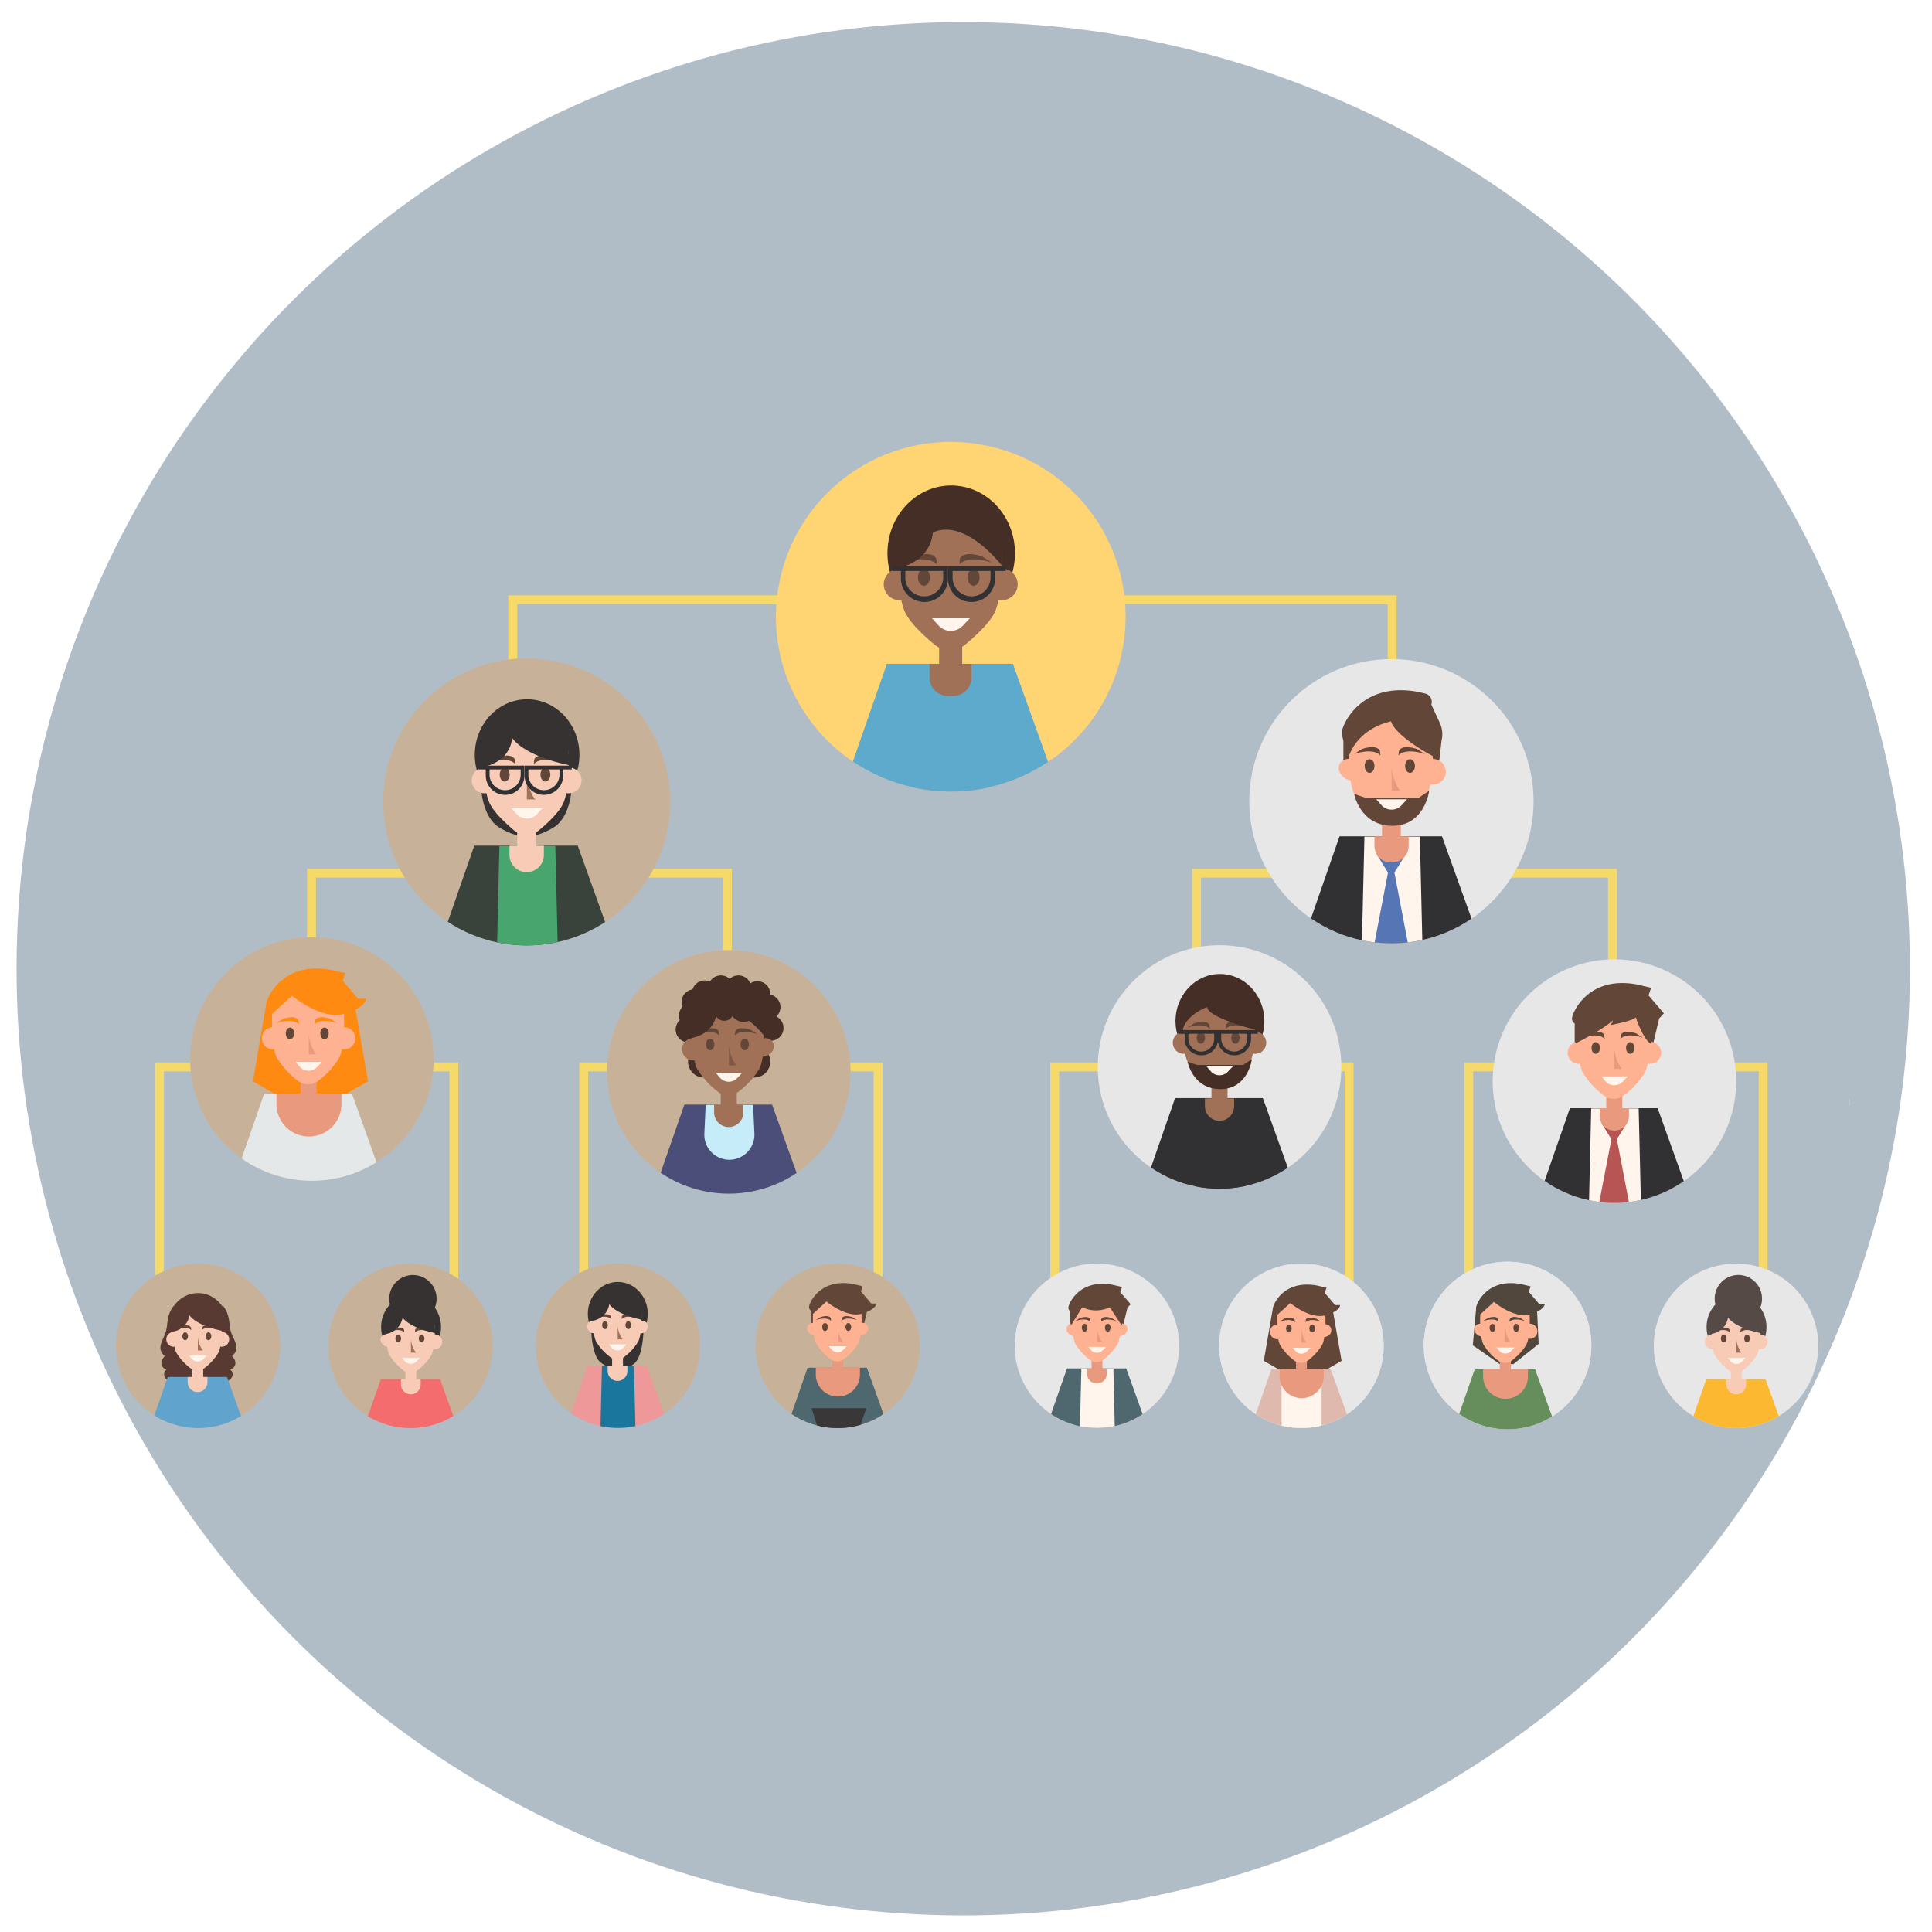 <svg id="Layer_1" data-name="Layer 1" xmlns="http://www.w3.org/2000/svg" xmlns:xlink="http://www.w3.org/1999/xlink" viewBox="0 0 350 350"><defs><style>.cls-1{fill:none;}.cls-2{fill:#e7e7e7;}.cls-3{fill:#91a2af;opacity:0.7;}.cls-4{fill:#e7e6e8;}.cls-5{fill:#bcbcbc;}.cls-6{fill:#f6da69;}.cls-7{clip-path:url(#clip-path);}.cls-8{fill:#313133;}.cls-9{fill:#fff5ec;}.cls-10{fill:#5575b5;}.cls-11{fill:#e8997e;}.cls-12{fill:#624638;}.cls-13{fill:#feb292;}.cls-14{clip-path:url(#clip-path-2);}.cls-15{fill:#b75555;}.cls-16{clip-path:url(#clip-path-3);}.cls-17{fill:#ffd473;}.cls-18{fill:#442e25;}.cls-19{fill:#5eaacc;}.cls-20{fill:#a07157;}.cls-21{clip-path:url(#clip-path-4);}.cls-22{fill:#4f676f;}.cls-23{clip-path:url(#clip-path-5);}.cls-24{fill:#c7b299;}.cls-25{fill:#393738;}.cls-26{clip-path:url(#clip-path-6);}.cls-27{fill:#dfb9ae;}.cls-28{clip-path:url(#clip-path-7);}.cls-29{fill:#4c4e7a;}.cls-30{fill:#c7ecf9;}.cls-31{fill:#7f5845;}.cls-32{clip-path:url(#clip-path-8);}.cls-33{fill:#ff8a12;}.cls-34{fill:#e4e8e9;}.cls-35{clip-path:url(#clip-path-9);}.cls-36{fill:#353231;}.cls-37{fill:#ee9899;}.cls-38{fill:#1b769e;}.cls-39{fill:#f7cbb5;}.cls-40{clip-path:url(#clip-path-10);}.cls-41{fill:#f46c6e;}.cls-42{clip-path:url(#clip-path-11);}.cls-43{fill:#51473d;}.cls-44{fill:#658e5c;}.cls-45{clip-path:url(#clip-path-12);}.cls-46{fill:#564a47;}.cls-47{fill:#fcb830;}.cls-48{clip-path:url(#clip-path-13);}.cls-49{fill:#593a32;}.cls-50{fill:#60a3cc;}.cls-51{clip-path:url(#clip-path-14);}.cls-52{fill:#3a423c;}.cls-53{fill:#49a56e;}.cls-54{clip-path:url(#clip-path-15);}</style><clipPath id="clip-path"><circle class="cls-1" cx="252.07" cy="145.15" r="25.75"/></clipPath><clipPath id="clip-path-2"><circle class="cls-1" cx="292.45" cy="195.85" r="22.06" transform="translate(52.29 453.15) rotate(-80.78)"/></clipPath><clipPath id="clip-path-3"><circle class="cls-1" cx="172.23" cy="111.73" r="31.67" transform="translate(34.36 263.83) rotate(-80.78)"/></clipPath><clipPath id="clip-path-4"><circle class="cls-1" cx="198.72" cy="243.8" r="14.9"/></clipPath><clipPath id="clip-path-5"><circle class="cls-1" cx="151.74" cy="243.8" r="14.9" transform="translate(-113.22 354.53) rotate(-80.78)"/></clipPath><clipPath id="clip-path-6"><circle class="cls-2" cx="235.77" cy="243.8" r="14.9"/></clipPath><clipPath id="clip-path-7"><circle class="cls-1" cx="132.03" cy="194.18" r="22.06"/></clipPath><clipPath id="clip-path-8"><circle class="cls-1" cx="56.5" cy="191.85" r="22.06"/></clipPath><clipPath id="clip-path-9"><circle class="cls-1" cx="111.96" cy="243.8" r="14.9" transform="translate(-151.05 296.75) rotate(-76.72)"/></clipPath><clipPath id="clip-path-10"><circle class="cls-1" cx="74.37" cy="243.8" r="14.9" transform="translate(-178.2 278.16) rotate(-80.78)"/></clipPath><clipPath id="clip-path-11"><circle class="cls-2" cx="273.11" cy="243.75" r="15.18"/></clipPath><clipPath id="clip-path-12"><circle class="cls-1" cx="314.49" cy="243.8" r="14.9" transform="translate(23.46 515.18) rotate(-80.78)"/></clipPath><clipPath id="clip-path-13"><circle class="cls-1" cx="35.9" cy="243.8" r="14.9" transform="translate(-210.51 240.18) rotate(-80.78)"/></clipPath><clipPath id="clip-path-14"><circle class="cls-1" cx="95.41" cy="145.27" r="26"/></clipPath><clipPath id="clip-path-15"><circle class="cls-1" cx="220.93" cy="193.29" r="22.06"/></clipPath></defs><title>img</title><circle class="cls-3" cx="174.5" cy="175.5" r="171.5"/><rect class="cls-4" x="305.61" y="199.06" width="0.38" height="1.3"/><rect class="cls-4" x="310.14" y="199.06" width="0.38" height="1.3"/><rect class="cls-4" x="334.97" y="199.06" width="0.08" height="1.3"/><rect class="cls-5" x="273.12" y="187.93" width="27.6" height="1.62"/><rect class="cls-5" x="273.12" y="195.24" width="27.6" height="1.62"/><rect class="cls-5" x="273.12" y="202.55" width="27.6" height="1.62"/><polygon class="cls-6" points="93.7 130.35 92.09 130.35 92.09 107.84 253 107.84 253 129.57 251.4 129.57 251.4 109.45 93.7 109.45 93.7 130.35"/><polygon class="cls-6" points="57.23 179.89 55.62 179.89 55.62 157.39 132.58 157.39 132.58 179.11 130.97 179.11 130.97 158.99 57.23 158.99 57.23 179.89"/><polygon class="cls-6" points="29.7 239.76 28.1 239.76 28.1 192.48 83.03 192.48 83.03 238.09 81.43 238.09 81.43 194.09 29.7 194.09 29.7 239.76"/><polygon class="cls-6" points="106.55 239.76 104.94 239.76 104.94 192.48 159.88 192.48 159.88 238.09 158.27 238.09 158.27 194.09 106.55 194.09 106.55 239.76"/><polygon class="cls-6" points="191.87 239.76 190.27 239.76 190.27 192.48 245.21 192.48 245.21 238.09 243.6 238.09 243.6 194.09 191.87 194.09 191.87 239.76"/><polygon class="cls-6" points="266.88 239.76 265.27 239.76 265.27 192.48 320.21 192.48 320.21 238.09 318.61 238.09 318.61 194.09 266.88 194.09 266.88 239.76"/><polygon class="cls-6" points="217.56 179.89 215.96 179.89 215.96 157.39 292.92 157.39 292.92 179.11 291.31 179.11 291.31 158.99 217.56 158.99 217.56 179.89"/><g class="cls-7"><circle class="cls-2" cx="252.07" cy="145.15" r="25.75"/><polygon class="cls-8" points="242.67 151.51 261.23 151.51 269.12 173.5 235.02 173.5 242.67 151.51"/><polygon class="cls-9" points="247.18 151.57 257.22 151.57 257.74 173.5 246.66 173.5 247.18 151.57"/><polygon class="cls-10" points="254.69 154.7 252.03 155.57 249.36 154.7 251.45 158.07 248.49 173.5 252.03 173.5 255.56 173.5 252.61 158.07 254.69 154.7"/><rect class="cls-11" x="250.37" y="147.36" width="3.4" height="7.35"/><path class="cls-12" d="M259.3,127.64a1.55,1.55,0,0,0-1.12-2l-1.27-.3c-10.52-1.94-13.69,6.11-13.77,7a5.29,5.29,0,0,0,.23,1.86v5.18l17.09.93.69-6.15a4.86,4.86,0,0,0-.32-3.21Z"/><path class="cls-13" d="M259.55,134.64s-2.53-5.7-7.59-4.44c-5.07-1.26-7.6,4.44-7.6,4.44s-.32,6.33.95,9.18c.72,1.62,2.77,3.55,4.41,4.91a3.5,3.5,0,0,0,4.48,0c1.63-1.36,3.68-3.29,4.4-4.91C259.87,141,259.55,134.64,259.55,134.64Z"/><ellipse class="cls-13" cx="244.73" cy="139.43" rx="1.89" ry="2.28" transform="translate(11.91 297.95) rotate(-63.92)"/><path class="cls-13" d="M257.37,140.43a2.32,2.32,0,1,0,1.22-2.7A2.12,2.12,0,0,0,257.37,140.43Z"/><path class="cls-12" d="M249,138.77c0,.69-.4,1.24-.89,1.24s-.89-.55-.89-1.24.4-1.24.89-1.24S249,138.09,249,138.77Z"/><ellipse class="cls-12" cx="255.44" cy="138.77" rx="0.89" ry="1.24"/><path class="cls-12" d="M250,136.07s-.31-1.32-3.25-.39l-1.47.93s3.33-1.24,4.79.23Z"/><path class="cls-12" d="M245.31,143.82l2,.68h9.74l1.86-1.24s-.78,6.34-6.65,6.34S245.31,143.82,245.31,143.82Z"/><path class="cls-12" d="M253.43,136.07s.31-1.32,3.25-.39l1.46.93s-3.32-1.24-4.79.23Z"/><path class="cls-9" d="M249.33,144.8h5.57l-1,1.08a2.46,2.46,0,0,1-3.62,0Z"/><path class="cls-11" d="M252.11,139v4.21h1.56C252.77,142.35,252.21,140.16,252.11,139Z"/><path class="cls-11" d="M249,151.53h6.19a0,0,0,0,1,0,0v1.72a3,3,0,0,1-3,3H252a3,3,0,0,1-3-3v-1.72A0,0,0,0,1,249,151.53Z"/><path class="cls-12" d="M252,130.67s.31,2.38,7.73,6.4l-.15-4.95-3.87-3.4-4.95.16-5.41,2.63-1.63,2.54.54,3.33S245.3,132.31,252,130.67Z"/></g><g class="cls-14"><circle class="cls-2" cx="292.45" cy="195.85" r="22.06" transform="translate(52.29 453.15) rotate(-80.78)"/><polygon class="cls-8" points="284.4 200.76 300.3 200.76 307.05 219.59 277.85 219.59 284.4 200.76"/><polygon class="cls-9" points="288.26 200.81 296.86 200.81 297.31 219.59 287.82 219.59 288.26 200.81"/><polygon class="cls-15" points="294.7 203.49 292.41 204.24 290.13 203.49 291.92 206.37 289.38 219.59 292.41 219.59 295.44 219.59 292.91 206.37 294.7 203.49"/><rect class="cls-11" x="290.99" y="197.2" width="2.91" height="6.29"/><path class="cls-12" d="M285.27,189.85v-4.44a1,1,0,0,1-.47-1.06c.07-.79,2.79-7.68,11.79-6l2.52.59-.46,1.39,2.78,3.25-.86.92L299,191.17Z"/><path class="cls-13" d="M298.86,186.31s-2.17-4.88-6.51-3.8c-4.34-1.08-6.5,3.8-6.5,3.8s-.28,5.42.81,7.86a14.57,14.57,0,0,0,3.77,4.2,3,3,0,0,0,3.84,0,14.61,14.61,0,0,0,3.78-4.2C299.13,191.73,298.86,186.31,298.86,186.31Z"/><path class="cls-13" d="M287.92,191.27a2,2,0,1,1-1-2.32A1.81,1.81,0,0,1,287.92,191.27Z"/><path class="cls-13" d="M297,191.27a2,2,0,1,0,1-2.32A1.81,1.81,0,0,0,297,191.27Z"/><path class="cls-12" d="M285.47,189s4.9-2.45,6.75-4.17l-.4.86s4-.73,4.51-1.39c0,0,1.39,4.23,2.85,4.83L299,184l-4.1-2.32-5.43.27-3.05,2.18-1.06,2.52Z"/><ellipse class="cls-12" cx="289.08" cy="189.85" rx="0.76" ry="1.06"/><ellipse class="cls-12" cx="295.33" cy="189.85" rx="0.76" ry="1.06"/><path class="cls-12" d="M290.63,187.53s-.26-1.12-2.78-.33l-1.26.79s2.85-1.05,4.11.2Z"/><path class="cls-12" d="M293.61,187.53s.27-1.12,2.78-.33l1.26.79s-2.85-1.05-4.1.2Z"/><path class="cls-9" d="M290.1,195h4.77l-.88.93a2.12,2.12,0,0,1-3.1,0Z"/><path class="cls-11" d="M292.48,190.05v3.6h1.34A7,7,0,0,1,292.48,190.05Z"/><path class="cls-11" d="M289.8,200.78h5.3a0,0,0,0,1,0,0v1.39a2.65,2.65,0,0,1-2.65,2.65h0a2.65,2.65,0,0,1-2.65-2.65v-1.39a0,0,0,0,1,0,0Z"/></g><g class="cls-16"><circle class="cls-17" cx="172.23" cy="111.73" r="31.67" transform="translate(34.36 263.83) rotate(-80.78)"/><ellipse class="cls-18" cx="172.32" cy="100.22" rx="11.55" ry="12.27"/><polygon class="cls-19" points="160.67 120.25 183.49 120.25 193.19 147.28 151.26 147.28 160.67 120.25"/><polygon class="cls-19" points="166.22 120.32 178.55 120.32 179.19 147.28 165.57 147.28 166.22 120.32"/><rect class="cls-20" x="170.13" y="115.14" width="4.18" height="9.03"/><path class="cls-20" d="M181.43,99.5s-3.12-7-9.35-5.45c-6.22-1.55-9.34,5.45-9.34,5.45s-.39,7.79,1.17,11.29c.89,2,3.41,4.36,5.42,6a4.33,4.33,0,0,0,5.51,0c2-1.68,4.53-4,5.42-6C181.81,107.29,181.43,99.5,181.43,99.5Z"/><path class="cls-20" d="M165.72,106.63a2.86,2.86,0,1,1-1.5-3.33A2.62,2.62,0,0,1,165.72,106.63Z"/><path class="cls-20" d="M178.74,106.63a2.86,2.86,0,1,0,1.5-3.33A2.62,2.62,0,0,0,178.74,106.63Z"/><ellipse class="cls-12" cx="167.38" cy="104.59" rx="1.09" ry="1.52"/><ellipse class="cls-12" cx="176.37" cy="104.59" rx="1.09" ry="1.52"/><path class="cls-12" d="M169.62,101.26s-.39-1.62-4-.48l-1.8,1.14s4.08-1.52,5.89.29Z"/><path class="cls-12" d="M173.89,101.26s.38-1.62,4-.48l1.8,1.14s-4.08-1.52-5.89.29Z"/><path class="cls-9" d="M168.85,112h6.85l-1.26,1.33a3,3,0,0,1-4.45-.06Z"/><path class="cls-20" d="M172.27,104.87v5.18h1.92C173.09,109,172.4,106.29,172.27,104.87Z"/><path class="cls-20" d="M168.42,120.27H176a0,0,0,0,1,0,0v2.46a3.34,3.34,0,0,1-3.34,3.34h-.93a3.34,3.34,0,0,1-3.34-3.34v-2.46a0,0,0,0,1,0,0Z"/><path class="cls-18" d="M169,96.51s4.85-3.28,12.56,6l-.19-6.09-4.76-4.18-6.08.19-6.66,3.23-2.28,3.71,1,3.52S168.33,102.15,169,96.51Z"/><path class="cls-8" d="M167.48,109.05a4.27,4.27,0,0,1-4.27-4.27V102.6h8.53v2.18A4.27,4.27,0,0,1,167.48,109.05ZM164,103.43v1.35a3.44,3.44,0,0,0,6.87,0v-1.35Z"/><path class="cls-8" d="M176,109.05a4.27,4.27,0,0,1-4.27-4.27V102.6h8.54v2.18A4.27,4.27,0,0,1,176,109.05Zm-3.43-5.62v1.35a3.44,3.44,0,0,0,6.87,0v-1.35Z"/><rect class="cls-8" x="161.63" y="102.6" width="2" height="0.84"/><rect class="cls-8" x="180.17" y="102.6" width="2" height="0.84"/></g><g class="cls-21"><circle class="cls-2" cx="198.72" cy="243.8" r="14.9"/><polygon class="cls-22" points="193.29 247.9 204.02 247.9 208.59 260.61 188.86 260.61 193.29 247.9"/><polygon class="cls-9" points="195.9 247.93 201.7 247.93 202 260.61 195.59 260.61 195.9 247.93"/><rect class="cls-11" x="197.74" y="245.49" width="1.97" height="4.25"/><path class="cls-12" d="M193.87,240.53v-3a.69.69,0,0,1-.31-.71c0-.54,1.88-5.19,8-4.07l1.7.4-.31.94,1.88,2.19-.59.63-1.07,4.51Z"/><path class="cls-13" d="M203.05,238.14s-1.46-3.3-4.39-2.57c-2.93-.73-4.4,2.57-4.4,2.57s-.18,3.66.55,5.31a10,10,0,0,0,2.55,2.84,2,2,0,0,0,2.59,0,9.87,9.87,0,0,0,2.55-2.84C203.23,241.8,203.05,238.14,203.05,238.14Z"/><ellipse class="cls-13" cx="202.97" cy="240.91" rx="1.32" ry="1.1" transform="translate(-85.24 113.75) rotate(-26.08)"/><path class="cls-12" d="M197,240.53c0,.39-.23.72-.52.72s-.51-.33-.51-.72.23-.72.51-.72S197,240.13,197,240.53Z"/><path class="cls-12" d="M201.19,240.53c0,.39-.24.72-.52.72s-.51-.33-.51-.72.23-.72.51-.72S201.19,240.13,201.19,240.53Z"/><path class="cls-12" d="M197.49,239s-.17-.76-1.87-.22l-.85.54s1.92-.72,2.77.13Z"/><path class="cls-12" d="M199.51,239s.18-.76,1.88-.22l.85.54s-1.93-.72-2.78.13Z"/><path class="cls-9" d="M197.14,244h3.22l-.59.62a1.43,1.43,0,0,1-2.1,0Z"/><path class="cls-11" d="M198.75,240.66v2.44h.9A4.69,4.69,0,0,1,198.75,240.66Z"/><ellipse class="cls-13" cx="194.48" cy="240.91" rx="1.1" ry="1.32" transform="translate(-107.4 309.68) rotate(-63.92)"/><path class="cls-11" d="M198.72,250.64h0a1.79,1.79,0,0,1-1.79-1.79v-.94h3.58v.94A1.79,1.79,0,0,1,198.72,250.64Z"/><path class="cls-12" d="M194,240.13l2.05-3.31a5.75,5.75,0,0,0,5,0l2.15,3.31.54-3.4-2.51-2.24-3.4-.8-3.67,2.14v1.61Z"/></g><g class="cls-23"><circle class="cls-24" cx="151.74" cy="243.8" r="14.9" transform="translate(-113.22 354.53) rotate(-80.78)"/><polygon class="cls-22" points="146.31 247.77 157.04 247.77 161.6 260.48 141.88 260.48 146.31 247.77"/><rect class="cls-11" x="150.76" y="245.36" width="1.97" height="4.25"/><path class="cls-12" d="M146.89,240.4v-3a.69.69,0,0,1-.31-.71c0-.54,1.88-5.19,8-4.07l1.7.4-.31.94,1.87,2.19-.58.63-1.07,4.51Z"/><path class="cls-13" d="M156.07,238s-1.47-3.3-4.4-2.57c-2.92-.73-4.39,2.57-4.39,2.57s-.18,3.66.55,5.31a10,10,0,0,0,2.55,2.84,2,2,0,0,0,2.59,0,10,10,0,0,0,2.55-2.84C156.25,241.67,156.07,238,156.07,238Z"/><ellipse class="cls-13" cx="155.99" cy="240.78" rx="1.32" ry="1.1" transform="translate(-89.97 93.09) rotate(-26.08)"/><ellipse class="cls-12" cx="149.46" cy="240.4" rx="0.51" ry="0.72"/><path class="cls-12" d="M154.2,240.4c0,.39-.23.72-.51.72s-.52-.33-.52-.72.23-.72.52-.72S154.2,240,154.2,240.4Z"/><path class="cls-12" d="M150.51,238.83s-.18-.76-1.88-.22l-.85.54s1.93-.72,2.78.13Z"/><path class="cls-12" d="M152.53,238.83s.17-.76,1.87-.22l.85.54s-1.92-.72-2.77.13Z"/><path class="cls-9" d="M150.16,243.89h3.22l-.6.62a1.41,1.41,0,0,1-2.09,0Z"/><path class="cls-11" d="M151.76,240.53V243h.91A4.7,4.7,0,0,1,151.76,240.53Z"/><ellipse class="cls-13" cx="147.49" cy="240.78" rx="1.1" ry="1.32" transform="translate(-133.61 267.41) rotate(-63.92)"/><path class="cls-11" d="M151.79,253h0a4,4,0,0,1-4-4v-1.25h8V249A4,4,0,0,1,151.79,253Z"/><path class="cls-12" d="M147.28,238l2.43-2.22s3.6,3,6.36,2.22,2.67-1.86,2.67-1.86a7.08,7.08,0,0,1-4.2-1.07c-1.61-1.26-3.49-1.7-4.83-.9s-2.51,1.43-2.51,2.24S147.28,238,147.28,238Z"/><polygon class="cls-25" points="147.02 255.12 156.95 255.12 155.07 260.48 148.72 260.48 147.02 255.12"/></g><circle class="cls-2" cx="235.77" cy="243.8" r="14.9"/><g class="cls-26"><circle class="cls-2" cx="235.77" cy="243.8" r="14.9"/><polygon class="cls-12" points="230.6 236.96 228.95 246.53 234.78 249.89 235.66 249.89 235.66 236.33 232.98 235.13 230.6 236.96"/><polygon class="cls-12" points="241.38 236.96 243.04 246.53 237.21 249.89 236.33 249.89 236.33 236.33 239.01 235.13 241.38 236.96"/><polygon class="cls-27" points="230.33 248.04 241.07 248.04 245.63 260.75 225.91 260.75 230.33 248.04"/><rect class="cls-9" x="232.17" y="248.04" width="7.25" height="12.71"/><rect class="cls-11" x="234.78" y="245.64" width="1.97" height="4.25"/><path class="cls-12" d="M230.92,240.67v-3a.68.68,0,0,1-.31-.71c0-.54,1.87-5.19,8-4.07l1.7.4-.32.94,1.88,2.19-.58.63-1.07,4.52Z"/><path class="cls-13" d="M240.1,238.28s-1.47-3.3-4.4-2.56c-2.93-.74-4.39,2.56-4.39,2.56s-.18,3.66.55,5.31a9.74,9.74,0,0,0,2.55,2.84,2,2,0,0,0,2.59,0,10,10,0,0,0,2.55-2.84C240.28,241.94,240.1,238.28,240.1,238.28Z"/><path class="cls-13" d="M238.84,241.63a1.21,1.21,0,0,0,1.66.41,1.12,1.12,0,1,0-1-2A1.21,1.21,0,0,0,238.84,241.63Z"/><path class="cls-12" d="M234,240.67c0,.4-.23.72-.51.72s-.51-.32-.51-.72.23-.71.51-.71S234,240.28,234,240.67Z"/><path class="cls-12" d="M238.23,240.67c0,.4-.23.72-.51.72s-.52-.32-.52-.72.23-.71.52-.71S238.23,240.28,238.23,240.67Z"/><path class="cls-12" d="M234.54,239.11s-.18-.76-1.88-.23l-.85.54s1.93-.72,2.78.13Z"/><path class="cls-12" d="M236.55,239.11s.18-.76,1.88-.23l.85.54s-1.92-.72-2.77.13Z"/><path class="cls-9" d="M234.18,244.16h3.22l-.59.62a1.41,1.41,0,0,1-2.09,0Z"/><path class="cls-11" d="M235.79,240.81v2.43h.9A4.78,4.78,0,0,1,235.79,240.81Z"/><path class="cls-13" d="M232.71,241.63a1.34,1.34,0,1,1-.71-1.56A1.23,1.23,0,0,1,232.71,241.63Z"/><path class="cls-11" d="M235.81,253.29h0a4,4,0,0,1-4-4v-1.25h8v1.25A4,4,0,0,1,235.81,253.29Z"/><path class="cls-12" d="M231.31,238.28l2.43-2.22s3.59,3,6.36,2.22,2.67-1.86,2.67-1.86a7.08,7.08,0,0,1-4.2-1.07c-1.61-1.25-3.49-1.7-4.83-.9s-2.51,1.44-2.51,2.24S231.31,238.28,231.31,238.28Z"/></g><g class="cls-28"><circle class="cls-24" cx="132.03" cy="194.18" r="22.06"/><circle class="cls-18" cx="127.52" cy="192.32" r="2.88"/><circle class="cls-18" cx="136.66" cy="192.32" r="2.88"/><path class="cls-18" d="M140.6,184.19a2.31,2.31,0,0,0-1.06-4s0-.08,0-.12a2.31,2.31,0,0,0-2.32-2.31,2.28,2.28,0,0,0-1.29.39,2.33,2.33,0,0,0-2.15-1.45,2.3,2.3,0,0,0-1.59.63,2.33,2.33,0,0,0-3.58.49,2.3,2.3,0,0,0-3.14,1.42,2.32,2.32,0,0,0-2,2.29,2.2,2.2,0,0,0,.17.86A2.32,2.32,0,0,0,123,184a2.38,2.38,0,0,0,.15.81,2.32,2.32,0,1,0,3.89,1.71,2.21,2.21,0,0,0-.15-.82,2.3,2.3,0,0,0,.75-1.7,2.2,2.2,0,0,0-.17-.86,2.38,2.38,0,0,0,.59-1,2.35,2.35,0,0,0,1.63-1.09,2.38,2.38,0,0,0,.93.19,2.33,2.33,0,0,0,1.59-.63,2.32,2.32,0,0,0,2.88.24,2.35,2.35,0,0,0,1.69,1.41v.11a2.31,2.31,0,0,0,1.33,2.09,2.32,2.32,0,1,0,2.5-.34Z"/><ellipse class="cls-18" cx="132.09" cy="186.16" rx="8.05" ry="8.54"/><polygon class="cls-29" points="123.98 200.11 139.87 200.11 146.63 218.94 117.42 218.94 123.98 200.11"/><path class="cls-30" d="M127.84,200.16h8.59l.24,5.2a4.55,4.55,0,0,1-4.54,4.74h0a4.54,4.54,0,0,1-4.53-4.74Z"/><rect class="cls-20" x="130.57" y="196.55" width="2.91" height="6.29"/><path class="cls-20" d="M138.43,185.66s-2.17-4.88-6.5-3.8c-4.34-1.08-6.51,3.8-6.51,3.8s-.27,5.42.81,7.86a14.77,14.77,0,0,0,3.78,4.21,3,3,0,0,0,3.83,0,14.77,14.77,0,0,0,3.78-4.21C138.7,191.08,138.43,185.66,138.43,185.66Z"/><path class="cls-20" d="M127.49,190.62a2,2,0,1,1-1-2.31A1.8,1.8,0,0,1,127.49,190.62Z"/><ellipse class="cls-20" cx="138.32" cy="189.76" rx="1.95" ry="1.62" transform="translate(-69.34 80.12) rotate(-26.08)"/><ellipse class="cls-12" cx="128.65" cy="189.2" rx="0.76" ry="1.06"/><ellipse class="cls-12" cx="134.91" cy="189.2" rx="0.76" ry="1.06"/><path class="cls-12" d="M130.21,186.88s-.27-1.12-2.79-.33l-1.25.8s2.84-1.06,4.1.2Z"/><path class="cls-12" d="M133.19,186.88s.26-1.12,2.78-.33l1.26.8s-2.85-1.06-4.11.2Z"/><path class="cls-9" d="M129.68,194.37h4.76l-.87.92a2.12,2.12,0,0,1-3.1,0Z"/><path class="cls-31" d="M132.06,189.4V193h1.33A7,7,0,0,1,132.06,189.4Z"/><path class="cls-20" d="M129.37,200.13h5.3a0,0,0,0,1,0,0v1.39a2.65,2.65,0,0,1-2.65,2.65h0a2.65,2.65,0,0,1-2.65-2.65v-1.39A0,0,0,0,1,129.37,200.13Z"/><path class="cls-18" d="M129.81,183.57s3.38-2.28,8.74,4.18l-.13-4.24-3.31-2.92-4.24.14L126.23,183l-1.59,2.58.67,2.45S129.31,187.5,129.81,183.57Z"/><circle class="cls-18" cx="131.2" cy="183.21" r="1.72"/><circle class="cls-18" cx="134.71" cy="182.68" r="2.45"/></g><g class="cls-32"><circle class="cls-24" cx="56.5" cy="191.85" r="22.06"/><polygon class="cls-33" points="48.26 181.71 45.81 195.89 54.45 200.85 55.74 200.85 55.74 180.79 51.77 179 48.26 181.71"/><polygon class="cls-33" points="64.22 181.71 66.67 195.89 58.03 200.85 56.74 200.85 56.74 180.79 60.71 179 64.22 181.71"/><polygon class="cls-34" points="47.86 198.12 63.75 198.12 70.51 216.95 41.31 216.95 47.86 198.12"/><rect class="cls-11" x="54.45" y="194.56" width="2.91" height="6.29"/><path class="cls-33" d="M48.72,187.21v-4.44a1,1,0,0,1-.46-1.06c.07-.79,2.78-7.68,11.79-6l2.51.59-.46,1.39,2.78,3.25-.86.93-1.59,6.69Z"/><path class="cls-13" d="M62.31,183.67s-2.17-4.88-6.5-3.8c-4.34-1.08-6.51,3.8-6.51,3.8s-.27,5.42.81,7.86a14.77,14.77,0,0,0,3.78,4.21,3,3,0,0,0,3.84,0,14.73,14.73,0,0,0,3.77-4.21C62.58,189.09,62.31,183.67,62.31,183.67Z"/><path class="cls-13" d="M60.45,188.63a2,2,0,1,0,1-2.31A1.79,1.79,0,0,0,60.45,188.63Z"/><path class="cls-12" d="M53.29,187.21c0,.59-.34,1.06-.76,1.06s-.76-.47-.76-1.06.34-1.06.76-1.06S53.29,186.63,53.29,187.21Z"/><path class="cls-12" d="M59.55,187.21c0,.59-.34,1.06-.76,1.06s-.76-.47-.76-1.06.34-1.06.76-1.06S59.55,186.63,59.55,187.21Z"/><path class="cls-33" d="M54.09,184.89s-.27-1.12-2.78-.33l-1.26.8s2.85-1.06,4.1.2Z"/><path class="cls-33" d="M57.07,184.89s.26-1.12,2.78-.33l1.26.8s-2.85-1.06-4.11.2Z"/><path class="cls-9" d="M53.56,192.38h4.77l-.88.92a2.12,2.12,0,0,1-3.1,0Z"/><path class="cls-11" d="M55.94,187.41V191h1.33A7,7,0,0,1,55.94,187.41Z"/><path class="cls-13" d="M51.37,188.63a2,2,0,1,1-1-2.31A1.8,1.8,0,0,1,51.37,188.63Z"/><path class="cls-11" d="M50.08,198.14H61.86a0,0,0,0,1,0,0V200A5.89,5.89,0,0,1,56,205.89h0A5.89,5.89,0,0,1,50.08,200v-1.86A0,0,0,0,1,50.08,198.14Z"/><path class="cls-33" d="M49.3,183.67l3.6-3.28s5.32,4.44,9.41,3.28,4-2.75,4-2.75-3.84.26-6.22-1.59-5.17-2.52-7.15-1.32-3.71,2.11-3.71,3.31S49.3,183.67,49.3,183.67Z"/></g><g class="cls-35"><circle class="cls-24" cx="111.96" cy="243.8" r="14.9" transform="translate(-151.05 296.75) rotate(-76.72)"/><path class="cls-36" d="M107.14,241.43s.1,4.47,1.89,5.55a4.52,4.52,0,0,0,2.78.89l-.81-7.06Z"/><path class="cls-36" d="M116.55,241.43s-.1,4.7-1.89,5.77a4.48,4.48,0,0,1-2.77.9l.8-7.29Z"/><ellipse class="cls-36" cx="111.92" cy="238.01" rx="5.43" ry="5.77"/><polygon class="cls-37" points="106.44 247.43 117.17 247.43 121.73 260.15 102.01 260.15 106.44 247.43"/><polygon class="cls-38" points="109.05 247.47 114.85 247.47 115.15 260.15 108.74 260.15 109.05 247.47"/><rect class="cls-39" x="110.89" y="245.03" width="1.97" height="4.25"/><path class="cls-39" d="M116.2,237.67s-1.46-3.29-4.39-2.56c-2.93-.73-4.4,2.56-4.4,2.56s-.18,3.66.55,5.31a9.89,9.89,0,0,0,2.55,2.84,2,2,0,0,0,2.59,0,9.89,9.89,0,0,0,2.55-2.84C116.38,241.33,116.2,237.67,116.2,237.67Z"/><ellipse class="cls-39" cx="107.63" cy="240.44" rx="1.1" ry="1.32" transform="translate(-155.65 231.41) rotate(-63.92)"/><ellipse class="cls-39" cx="116.12" cy="240.44" rx="1.32" ry="1.1" transform="translate(-93.88 75.53) rotate(-26.08)"/><path class="cls-12" d="M110.11,240.06c0,.4-.23.72-.52.72s-.51-.32-.51-.72.23-.71.51-.71S110.11,239.67,110.11,240.06Z"/><path class="cls-12" d="M114.33,240.06c0,.4-.23.72-.51.72s-.51-.32-.51-.72.23-.71.51-.71S114.33,239.67,114.33,240.06Z"/><path class="cls-12" d="M110.64,238.5s-.17-.76-1.87-.23l-.85.54s1.92-.71,2.77.14Z"/><path class="cls-12" d="M112.66,238.5s.18-.76,1.88-.23l.85.54s-1.93-.71-2.78.14Z"/><path class="cls-9" d="M110.29,243.55h3.22l-.59.63a1.43,1.43,0,0,1-2.1,0Z"/><path class="cls-20" d="M111.9,240.2v2.43h.9A4.69,4.69,0,0,1,111.9,240.2Z"/><path class="cls-39" d="M111.87,250.17h0a1.79,1.79,0,0,1-1.79-1.79v-.94h3.58v.94A1.79,1.79,0,0,1,111.87,250.17Z"/><path class="cls-36" d="M110.38,236.26s1.07,1.82,5.9,2.82l-.09-2.86-2.24-2-2.86.09L108,235.86l-1.07,1.75.44,1.65A3.58,3.58,0,0,0,110.38,236.26Z"/></g><g class="cls-40"><circle class="cls-24" cx="74.37" cy="243.8" r="14.9" transform="translate(-178.2 278.16) rotate(-80.78)"/><circle class="cls-36" cx="74.81" cy="235.26" r="4.29" transform="translate(-169.4 271.42) rotate(-80.78)"/><ellipse class="cls-36" cx="74.47" cy="240.42" rx="5.43" ry="5.77"/><polygon class="cls-41" points="68.99 249.85 79.73 249.85 84.29 262.56 64.56 262.56 68.99 249.85"/><rect class="cls-39" x="73.44" y="247.44" width="1.97" height="4.25"/><path class="cls-39" d="M78.75,240.09s-1.46-3.3-4.39-2.57c-2.93-.73-4.39,2.57-4.39,2.57s-.19,3.66.54,5.31a10.17,10.17,0,0,0,2.55,2.84,2,2,0,0,0,2.6,0,10,10,0,0,0,2.54-2.84C78.94,243.75,78.75,240.09,78.75,240.09Z"/><path class="cls-39" d="M71.36,243.44A1.34,1.34,0,0,1,69,242.28a1.23,1.23,0,0,1,1.67-.4A1.21,1.21,0,0,1,71.36,243.44Z"/><path class="cls-39" d="M77.49,243.44a1.34,1.34,0,1,0,.71-1.56A1.23,1.23,0,0,0,77.49,243.44Z"/><path class="cls-12" d="M72.66,242.48c0,.39-.23.72-.51.72s-.52-.33-.52-.72.23-.72.52-.72S72.66,242.08,72.66,242.48Z"/><path class="cls-12" d="M76.89,242.48c0,.39-.23.72-.52.72s-.51-.33-.51-.72.23-.72.51-.72S76.89,242.08,76.89,242.48Z"/><path class="cls-12" d="M73.2,240.91s-.18-.76-1.88-.22l-.85.54s1.92-.72,2.77.13Z"/><path class="cls-12" d="M75.21,240.91s.18-.76,1.88-.22l.85.54s-1.92-.72-2.77.13Z"/><path class="cls-9" d="M72.84,246h3.22l-.59.62a1.43,1.43,0,0,1-2.1,0Z"/><path class="cls-20" d="M74.45,242.61v2.44h.9A4.69,4.69,0,0,1,74.45,242.61Z"/><path class="cls-39" d="M74.43,252.59h0a1.79,1.79,0,0,1-1.79-1.79v-.94h3.57v.94A1.79,1.79,0,0,1,74.43,252.59Z"/><path class="cls-36" d="M72.93,238.68s1.07,1.81,5.9,2.82l-.09-2.87-2.23-2-2.86.09-3.14,1.52L69.44,240l.45,1.66A3.58,3.58,0,0,0,72.93,238.68Z"/></g><circle class="cls-2" cx="273.11" cy="243.75" r="15.18"/><g class="cls-42"><circle class="cls-2" cx="273.11" cy="243.75" r="15.18"/><polygon class="cls-43" points="267.44 236.77 266.81 243.71 271.7 247.13 272.59 247.13 272.59 236.13 269.86 234.9 267.44 236.77"/><polygon class="cls-43" points="278.42 236.77 278.74 243.46 274.16 247.13 273.27 247.13 273.27 236.13 276.01 234.9 278.42 236.77"/><polygon class="cls-44" points="267.16 248.06 278.1 248.06 282.75 261.01 262.65 261.01 267.16 248.06"/><rect class="cls-11" x="271.7" y="245.61" width="2" height="4.33"/><path class="cls-43" d="M267.76,240.55V237.5a.7.7,0,0,1-.32-.73c.05-.54,1.91-5.28,8.11-4.14l1.73.41-.32,1,1.92,2.24-.6.63-1.09,4.61Z"/><path class="cls-13" d="M277.11,238.12s-1.49-3.36-4.48-2.61c-3-.75-4.47,2.61-4.47,2.61s-.19,3.73.56,5.41a10.07,10.07,0,0,0,2.59,2.89,2.05,2.05,0,0,0,2.64,0,10,10,0,0,0,2.6-2.89C277.3,241.85,277.11,238.12,277.11,238.12Z"/><path class="cls-13" d="M275.82,241.53a1.37,1.37,0,1,0,.72-1.59A1.24,1.24,0,0,0,275.82,241.53Z"/><path class="cls-12" d="M270.9,240.55c0,.41-.23.73-.52.73s-.53-.32-.53-.73.24-.72.53-.72S270.9,240.15,270.9,240.55Z"/><path class="cls-12" d="M275.21,240.55c0,.41-.24.73-.53.73s-.52-.32-.52-.73.24-.72.52-.72S275.21,240.15,275.21,240.55Z"/><path class="cls-43" d="M271.45,239s-.18-.78-1.91-.23l-.87.55s2-.73,2.83.13Z"/><path class="cls-43" d="M273.5,239s.18-.78,1.91-.23l.87.55s-2-.73-2.83.13Z"/><path class="cls-9" d="M271.09,244.11h3.28l-.61.63a1.44,1.44,0,0,1-2.13,0Z"/><path class="cls-11" d="M272.72,240.69v2.48h.92A4.85,4.85,0,0,1,272.72,240.69Z"/><ellipse class="cls-13" cx="268.37" cy="240.94" rx="1.12" ry="1.34" transform="translate(-66.01 376.08) rotate(-63.92)"/><path class="cls-11" d="M268.69,248.07h8.11a0,0,0,0,1,0,0v1.28a4.06,4.06,0,0,1-4.06,4.06h0a4.06,4.06,0,0,1-4.06-4.06v-1.28A0,0,0,0,1,268.69,248.07Z"/><path class="cls-43" d="M268.16,238.12l2.47-2.26s3.66,3.06,6.48,2.26,2.72-1.89,2.72-1.89a7.2,7.2,0,0,1-4.28-1.1c-1.64-1.27-3.55-1.73-4.92-.91s-2.55,1.46-2.55,2.28S268.16,238.12,268.16,238.12Z"/></g><g class="cls-45"><circle class="cls-2" cx="314.49" cy="243.8" r="14.9" transform="translate(23.46 515.18) rotate(-80.78)"/><circle class="cls-46" cx="314.92" cy="235.26" r="4.29"/><ellipse class="cls-46" cx="314.59" cy="240.42" rx="5.43" ry="5.77"/><polygon class="cls-47" points="309.11 249.85 319.84 249.85 324.4 262.56 304.68 262.56 309.11 249.85"/><rect class="cls-39" x="313.56" y="247.44" width="1.97" height="4.25"/><path class="cls-39" d="M318.87,240.09s-1.47-3.3-4.39-2.57c-2.93-.73-4.4,2.57-4.4,2.57s-.18,3.66.55,5.31a10,10,0,0,0,2.55,2.84,2,2,0,0,0,2.59,0,10,10,0,0,0,2.55-2.84C319.05,243.75,318.87,240.09,318.87,240.09Z"/><path class="cls-39" d="M311.48,243.44a1.34,1.34,0,1,1-.7-1.56A1.23,1.23,0,0,1,311.48,243.44Z"/><path class="cls-39" d="M317.61,243.44a1.34,1.34,0,1,0,.7-1.56A1.22,1.22,0,0,0,317.61,243.44Z"/><path class="cls-12" d="M312.78,242.48c0,.39-.23.72-.52.72s-.51-.33-.51-.72.23-.72.51-.72S312.78,242.08,312.78,242.48Z"/><path class="cls-12" d="M317,242.48c0,.39-.23.72-.51.72s-.51-.33-.51-.72.23-.72.51-.72S317,242.08,317,242.48Z"/><path class="cls-12" d="M313.31,240.91s-.18-.76-1.87-.22l-.85.54s1.92-.72,2.77.13Z"/><path class="cls-12" d="M315.33,240.91s.18-.76,1.88-.22l.85.54s-1.93-.72-2.78.13Z"/><path class="cls-9" d="M313,246h3.22l-.6.62a1.41,1.41,0,0,1-2.09,0Z"/><path class="cls-20" d="M314.56,242.61v2.44h.91A4.7,4.7,0,0,1,314.56,242.61Z"/><path class="cls-39" d="M312.75,249.86h3.58a0,0,0,0,1,0,0v.94a1.79,1.79,0,0,1-1.79,1.79h0a1.79,1.79,0,0,1-1.79-1.79v-.94A0,0,0,0,1,312.75,249.86Z"/><path class="cls-46" d="M313.05,238.68s1.07,1.81,5.9,2.82l-.09-2.87-2.24-2-2.86.09-3.13,1.52L309.56,240l.44,1.66A3.59,3.59,0,0,0,313.05,238.68Z"/></g><g class="cls-48"><circle class="cls-24" cx="35.9" cy="243.8" r="14.9" transform="translate(-210.51 240.18) rotate(-80.78)"/><path class="cls-49" d="M31.44,236.62c-1.26,1.57-1,3.08-1.36,4.48-.4,1.61-1.95,3.09-.23,4.58-.85.78-.89,2,.3,2.42-.72.66-.47,1.48.28,2h5.64V238C34.45,238.07,32.85,237.19,31.44,236.62Z"/><path class="cls-49" d="M40.44,236.62c1.25,1.57,1,3.08,1.35,4.48.41,1.61,2,3.09.24,4.58.85.78.88,2-.31,2.42.72.66.47,1.48-.28,2H35.81V238C37.42,238.07,39,237.19,40.44,236.62Z"/><ellipse class="cls-49" cx="35.87" cy="240.02" rx="5.43" ry="5.77"/><polygon class="cls-50" points="30.39 249.45 41.12 249.45 45.68 262.16 25.96 262.16 30.39 249.45"/><rect class="cls-39" x="34.84" y="247.04" width="1.97" height="4.25"/><path class="cls-39" d="M40.15,239.68s-1.47-3.29-4.39-2.56c-2.93-.73-4.4,2.56-4.4,2.56s-.18,3.67.55,5.31a9.76,9.76,0,0,0,2.55,2.84,2,2,0,0,0,2.59,0A9.76,9.76,0,0,0,39.6,245C40.33,243.35,40.15,239.68,40.15,239.68Z"/><path class="cls-39" d="M32.76,243a1.34,1.34,0,1,1-.7-1.57A1.23,1.23,0,0,1,32.76,243Z"/><path class="cls-39" d="M38.89,243a1.34,1.34,0,1,0,.7-1.57A1.22,1.22,0,0,0,38.89,243Z"/><path class="cls-12" d="M34.06,242.08c0,.39-.23.71-.52.71s-.51-.32-.51-.71.23-.72.51-.72S34.06,241.68,34.06,242.08Z"/><path class="cls-12" d="M38.28,242.08c0,.39-.23.71-.51.71s-.52-.32-.52-.71.24-.72.52-.72S38.28,241.68,38.28,242.08Z"/><path class="cls-12" d="M34.59,240.51s-.18-.76-1.88-.22l-.85.53s1.93-.71,2.78.14Z"/><path class="cls-12" d="M36.61,240.51s.18-.76,1.87-.22l.85.53s-1.92-.71-2.77.14Z"/><path class="cls-9" d="M34.24,245.57h3.22l-.6.62a1.42,1.42,0,0,1-2.09,0Z"/><path class="cls-20" d="M35.84,242.21v2.44h.91A4.7,4.7,0,0,1,35.84,242.21Z"/><path class="cls-39" d="M35.82,252.19h0A1.79,1.79,0,0,1,34,250.4v-.94h3.58v.94A1.79,1.79,0,0,1,35.82,252.19Z"/><path class="cls-49" d="M34.33,238.28s1.07,1.81,5.9,2.81l-.09-2.86-2.24-2-2.86.09-3.13,1.52-1.07,1.75.44,1.65A3.57,3.57,0,0,0,34.33,238.28Z"/></g><g class="cls-51"><circle class="cls-24" cx="95.41" cy="145.27" r="26"/><path class="cls-36" d="M87.15,142.72s.18,5.31,3.3,7.19,4.84,1.56,4.84,1.56l-1.4-9.84Z"/><path class="cls-36" d="M103.57,142.72s-.18,5.31-3.3,7.19-4.84,1.56-4.84,1.56l1.4-9.84Z"/><ellipse class="cls-36" cx="95.49" cy="136.75" rx="9.48" ry="10.07"/><polygon class="cls-52" points="85.92 153.2 104.66 153.2 112.62 175.39 78.2 175.39 85.92 153.2"/><polygon class="cls-53" points="90.47 153.26 100.6 153.26 101.13 175.39 89.95 175.39 90.47 153.26"/><rect class="cls-39" x="93.69" y="149" width="3.43" height="7.42"/><path class="cls-39" d="M103,136.16s-2.56-5.75-7.67-4.47c-5.11-1.28-7.67,4.47-7.67,4.47s-.32,6.39,1,9.27c.73,1.64,2.8,3.58,4.45,5a3.53,3.53,0,0,0,4.52,0c1.65-1.38,3.72-3.32,4.45-5C103.28,142.55,103,136.16,103,136.16Z"/><path class="cls-39" d="M90.06,142a2.34,2.34,0,1,1-1.23-2.73A2.13,2.13,0,0,1,90.06,142Z"/><path class="cls-39" d="M100.76,142a2.34,2.34,0,1,0,1.23-2.73A2.13,2.13,0,0,0,100.76,142Z"/><path class="cls-12" d="M92.33,140.34c0,.69-.41,1.25-.9,1.25s-.9-.56-.9-1.25.4-1.25.9-1.25S92.33,139.65,92.33,140.34Z"/><path class="cls-12" d="M99.7,140.34c0,.69-.4,1.25-.89,1.25s-.9-.56-.9-1.25.4-1.25.9-1.25S99.7,139.65,99.7,140.34Z"/><path class="cls-12" d="M93.26,137.61s-.31-1.33-3.28-.4l-1.48.94s3.36-1.25,4.84.24Z"/><path class="cls-12" d="M96.78,137.61s.31-1.33,3.28-.4l1.48.94s-3.36-1.25-4.84.24Z"/><path class="cls-9" d="M92.64,146.43h5.62l-1,1.09a2.49,2.49,0,0,1-3.66-.06Z"/><path class="cls-20" d="M95.45,140.57v4.25H97C96.12,144,95.55,141.73,95.45,140.57Z"/><path class="cls-39" d="M92.28,153.22h6.25a0,0,0,0,1,0,0v1.64A3.12,3.12,0,0,1,95.41,158h0a3.12,3.12,0,0,1-3.12-3.12v-1.64a0,0,0,0,1,0,0Z"/><path class="cls-36" d="M92.8,133.71s1.87,3.16,10.3,4.91l-.16-5L99,130.19l-5,.16L88.58,133l-1.87,3.05.78,2.89S92.21,138.33,92.8,133.71Z"/><path class="cls-8" d="M91.51,144A3.51,3.51,0,0,1,88,140.5v-1.8h7v1.8A3.5,3.5,0,0,1,91.51,144Zm-2.82-4.61v1.11a2.82,2.82,0,0,0,5.63,0v-1.11Z"/><path class="cls-8" d="M98.53,144a3.5,3.5,0,0,1-3.5-3.5v-1.8h7v1.8A3.51,3.51,0,0,1,98.53,144Zm-2.81-4.61v1.11a2.82,2.82,0,0,0,5.63,0v-1.11Z"/><rect class="cls-8" x="86.71" y="138.7" width="1.64" height="0.69"/><rect class="cls-8" x="101.93" y="138.7" width="1.64" height="0.69"/></g><g class="cls-54"><circle class="cls-2" cx="220.93" cy="193.29" r="22.06"/><ellipse class="cls-18" cx="221" cy="184.98" rx="8.05" ry="8.54"/><polygon class="cls-8" points="212.88 198.93 228.78 198.93 235.53 217.76 206.33 217.76 212.88 198.93"/><polygon class="cls-8" points="216.74 198.98 225.34 198.98 225.78 217.76 216.29 217.76 216.74 198.98"/><rect class="cls-20" x="219.47" y="195.37" width="2.91" height="6.29"/><path class="cls-20" d="M227.34,184.48s-2.17-4.88-6.51-3.79c-4.34-1.09-6.51,3.79-6.51,3.79s-.27,5.42.82,7.86a14.58,14.58,0,0,0,3.77,4.21,3,3,0,0,0,3.84,0,14.58,14.58,0,0,0,3.77-4.21C227.61,189.9,227.34,184.48,227.34,184.48Z"/><path class="cls-20" d="M216.39,189.45a2,2,0,1,1-1-2.32A1.8,1.8,0,0,1,216.39,189.45Z"/><path class="cls-20" d="M225.47,189.45a2,2,0,1,0,1-2.32A1.81,1.81,0,0,0,225.47,189.45Z"/><path class="cls-12" d="M218.31,188c0,.59-.34,1.06-.76,1.06s-.76-.47-.76-1.06.34-1.06.76-1.06S218.31,187.44,218.31,188Z"/><ellipse class="cls-12" cx="223.81" cy="188.02" rx="0.76" ry="1.06"/><path class="cls-12" d="M219.11,185.71s-.27-1.13-2.78-.34l-1.26.8s2.85-1.06,4.11.2Z"/><path class="cls-18" d="M215.14,192.34l1.72.59h8.34l1.59-1.06s-.66,5.43-5.69,5.43S215.14,192.34,215.14,192.34Z"/><path class="cls-12" d="M222.09,185.71s.26-1.13,2.78-.34l1.26.8s-2.85-1.06-4.11.2Z"/><path class="cls-9" d="M218.58,193.19h4.77l-.88.92a2.1,2.1,0,0,1-3.1,0Z"/><path class="cls-20" d="M221,188.22v3.61h1.34A7,7,0,0,1,221,188.22Z"/><path class="cls-20" d="M218.28,199h5.3a0,0,0,0,1,0,0v1.39a2.65,2.65,0,0,1-2.65,2.65h0a2.65,2.65,0,0,1-2.65-2.65V199A0,0,0,0,1,218.28,199Z"/><path class="cls-18" d="M218.71,182.4s-.79,1.59,8.74,4.17l-.13-4.24L224,179.42l-4.24.13-4.63,2.25-1.59,2.58.66,2.45S214.34,184.19,218.71,182.4Z"/><path class="cls-8" d="M217.62,191.18a3,3,0,0,1-3-3v-1.57h6.06v1.57A3,3,0,0,1,217.62,191.18Zm-2.34-3.91v.89a2.34,2.34,0,0,0,4.68,0v-.89Z"/><path class="cls-8" d="M223.58,191.18a3,3,0,0,1-3-3v-1.57h6.06v1.57A3,3,0,0,1,223.58,191.18Zm-2.34-3.91v.89a2.34,2.34,0,0,0,4.68,0v-.89Z"/><rect class="cls-8" x="213.55" y="186.59" width="1.39" height="0.69"/><rect class="cls-8" x="226.46" y="186.59" width="1.39" height="0.69"/></g></svg>
